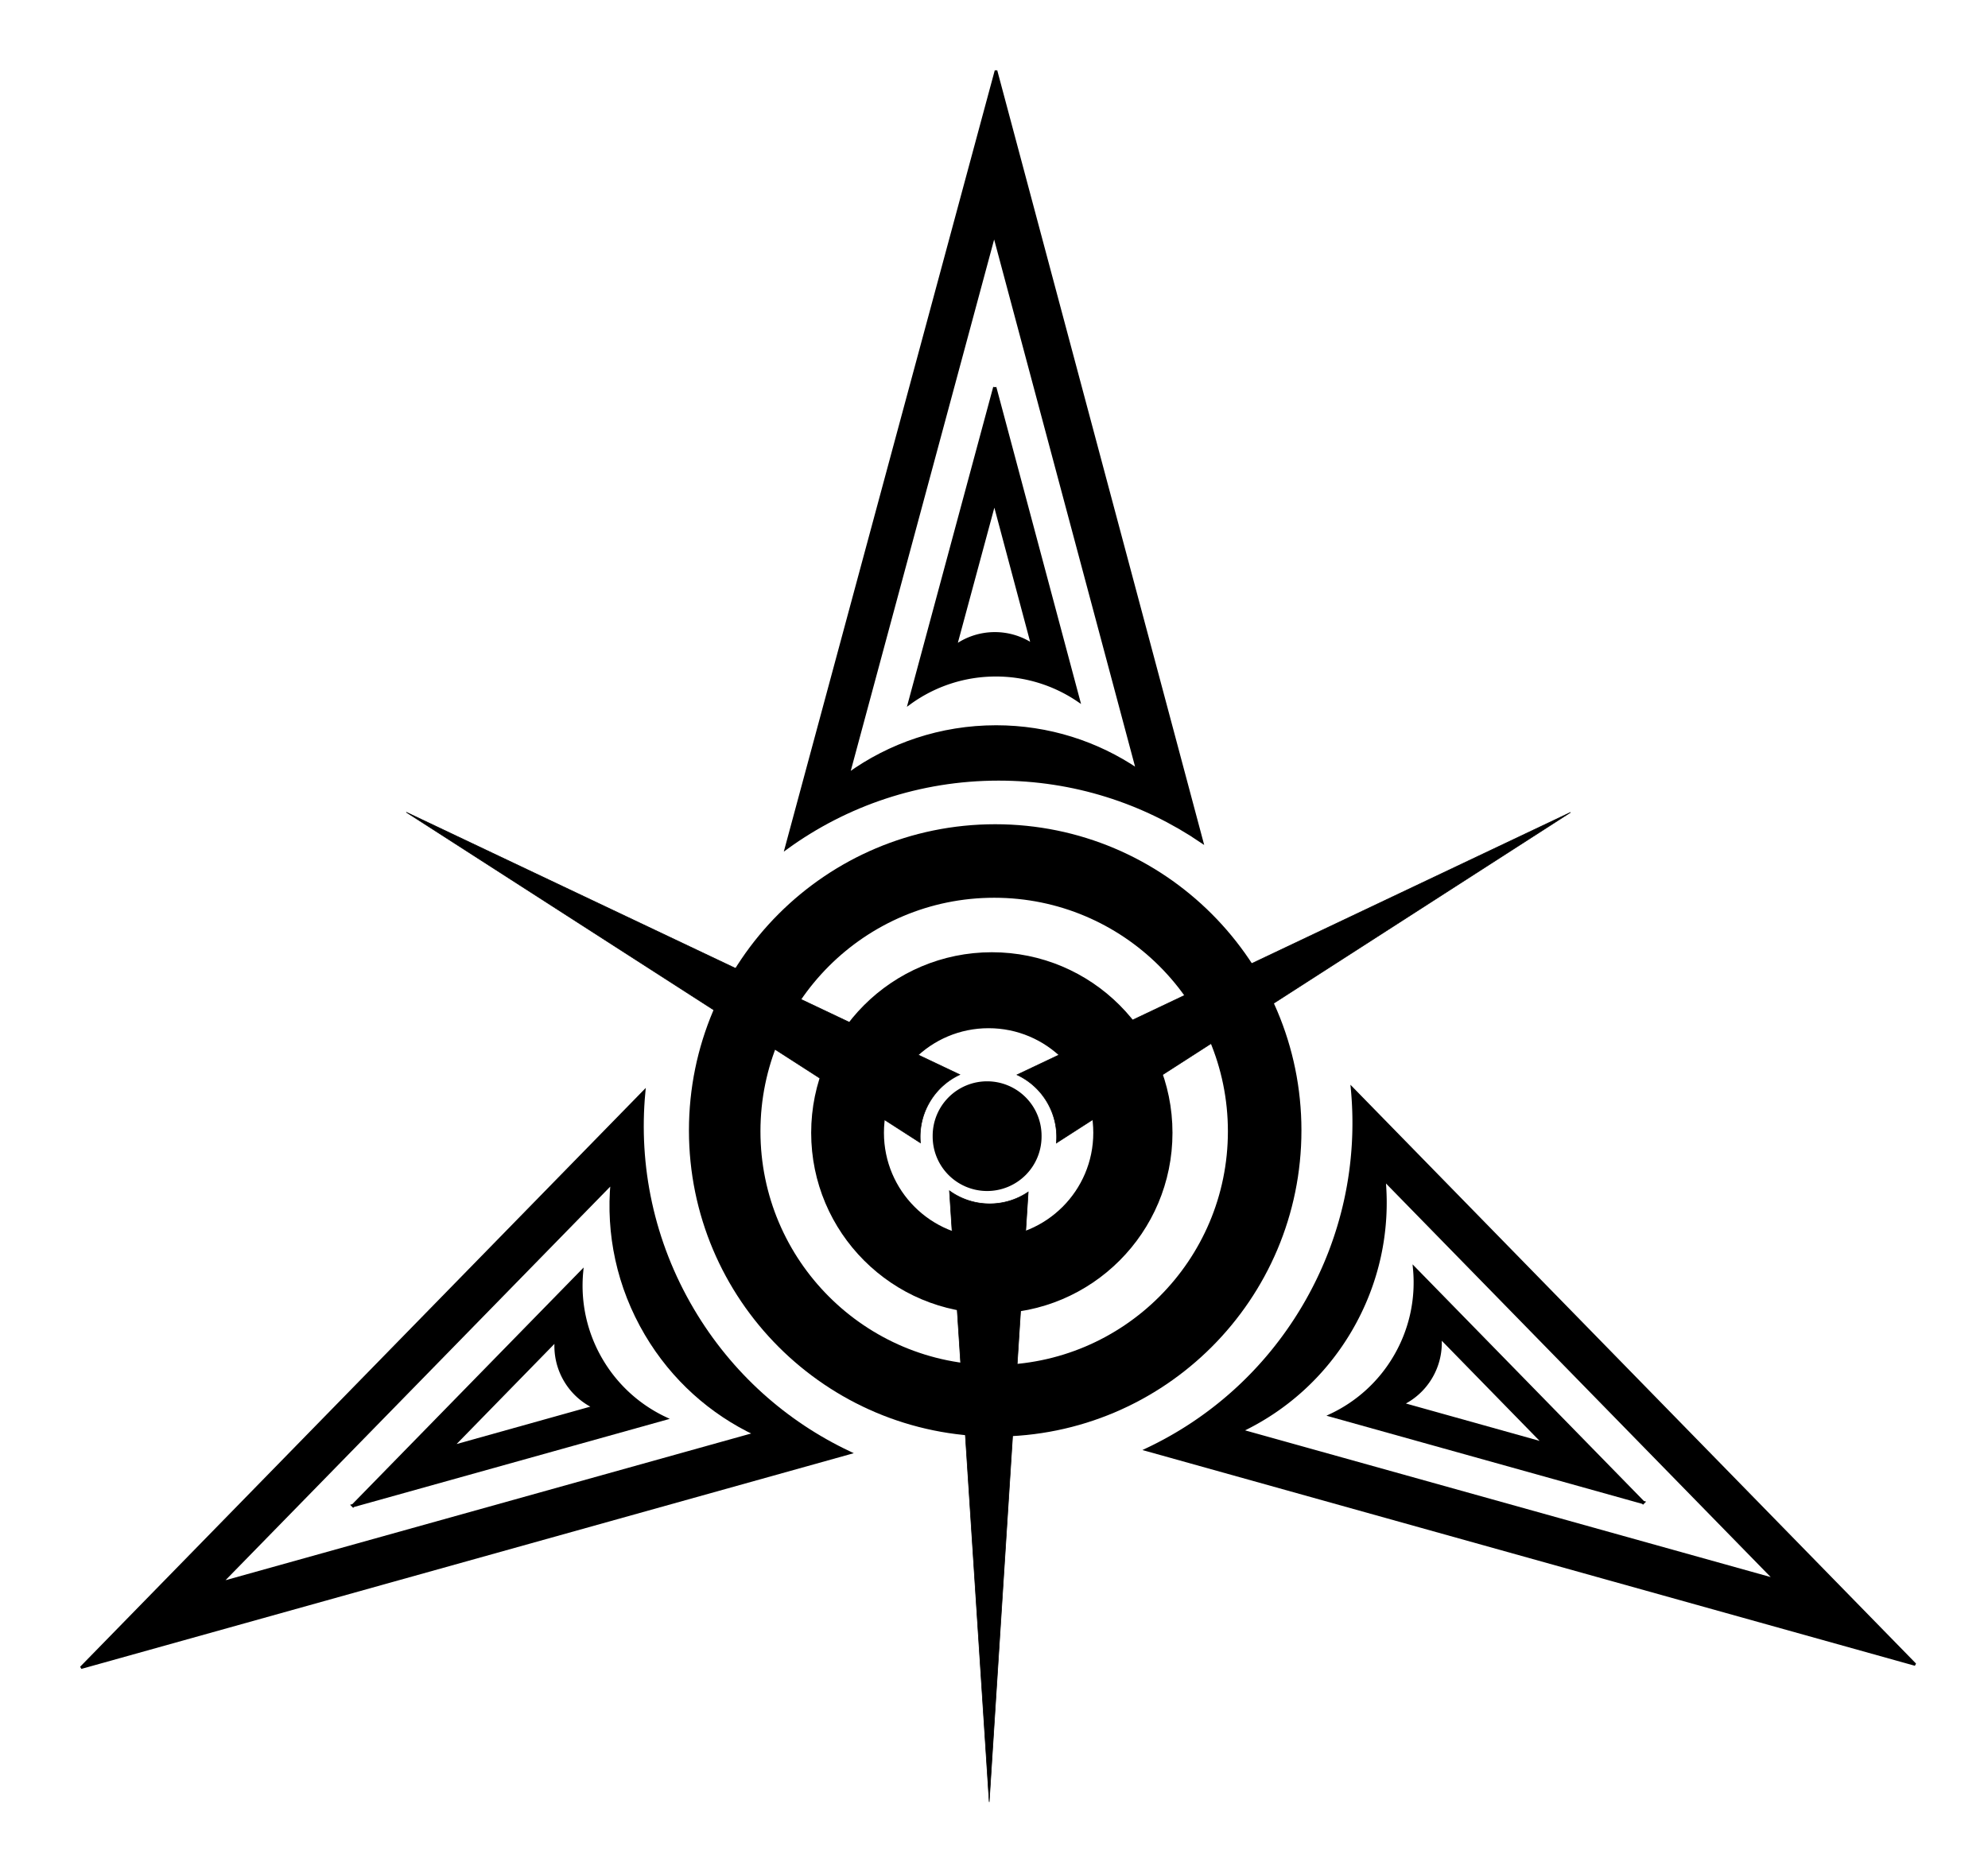 <svg xmlns="http://www.w3.org/2000/svg" viewBox="0 0 618.14 576.71"><g stroke="#000"><path d="M308.41 296.65c-30.751 0-55.688 24.906-55.688 55.656 0 30.751 24.937 55.688 55.688 55.688s55.656-24.937 55.656-55.688-24.906-55.656-55.656-55.656zm-1.031 22.625c18.254 0 33.062 14.778 33.062 33.031 0 18.254-14.81 33.062-33.062 33.062-18.254 0-33.031-14.809-33.031-33.062 0-18.254 14.778-33.031 33.03-33.031z"/><path d="M307.58 560.4l-12.36-190.06a21.248 21.248 0 0012.512 4.05 21.25 21.25 0 0011.972-3.67l-12.127 189.69z" stroke-width=".19"/><path d="M323.359 353.351a16.429 16.429 0 11-32.857 0 16.429 16.429 0 1132.857 0z"/><path d="M126.33 252.61l172.1 81.608a21.248 21.248 0 00-9.622 8.965 21.254 21.254 0 00-2.613 12.247l-159.86-102.82zM488.33 252.66l-172.1 81.608a21.248 21.248 0 019.622 8.965 21.254 21.254 0 012.614 12.247l159.86-102.82z" stroke-width=".19"/><path d="M309.44 256.84c-52.313 0-94.722 42.408-94.722 94.722 0 52.313 42.408 94.722 94.722 94.722 52.313 0 94.722-42.408 94.722-94.722 0-52.313-42.408-94.722-94.722-94.722zm-.316 21.865c40.41 0 73.173 32.737 73.173 73.146s-32.764 73.173-73.173 73.173-73.173-32.764-73.173-73.173 32.764-73.146 73.173-73.146z"/><path d="M309.69 22.37l-65.125 241.25c18.528-13.427 41.306-21.344 65.938-21.344 23.381 0 45.102 7.136 63.094 19.344l-63.9-239.25zm-.563 50.219l44.625 166.97c-12.556-8.52-27.714-13.5-44.03-13.5-17.19 0-33.101 5.505-46.031 14.875l45.42-168.35z"/><path d="M309.31 120.46l-26.469 98.125a45.53 45.53 0 0126.812-8.687 45.54 45.54 0 0125.656 7.875l-26-97.312zm-.125 35.5l11.938 44.75a20.893 20.893 0 00-11.781-3.625c-4.606 0-8.879 1.49-12.344 4l12.188-45.125zM595.152 517.463L420.527 338.72c2.141 22.781-2.623 46.42-15.147 67.63-11.889 20.134-29.078 35.21-48.738 44.495l238.506 66.625zm-42.957-26.018l-166.466-46.472c13.72-6.48 25.716-17 34.012-31.05 8.74-14.802 12.09-31.302 10.596-47.2l121.87 124.71z"/><path d="M510.88 467.261l-71.035-72.685a45.53 45.53 0 01-6.152 27.505 45.54 45.54 0 01-19.827 18.088l97.015 27.091zm-30.504-18.158l-44.604-12.474a20.893 20.893 0 009.111-8.301 20.988 20.988 0 002.833-12.663l32.66 33.44z"/><g><path d="M25.538 518.443L200.163 339.7c-2.141 22.781 2.623 46.42 15.147 67.63 11.889 20.134 29.078 35.21 48.738 44.495L25.542 518.449zm42.957-26.018l166.466-46.472c-13.72-6.48-25.716-17-34.012-31.05-8.74-14.802-12.09-31.302-10.596-47.2l-121.87 124.71z"/><path d="M109.81 468.241l71.035-72.685a45.53 45.53 0 006.152 27.505 45.54 45.54 0 0019.827 18.088l-97.015 27.091zm30.504-18.158l44.604-12.474a20.893 20.893 0 01-9.111-8.301 20.988 20.988 0 01-2.833-12.663l-32.66 33.44z"/></g></g></svg>